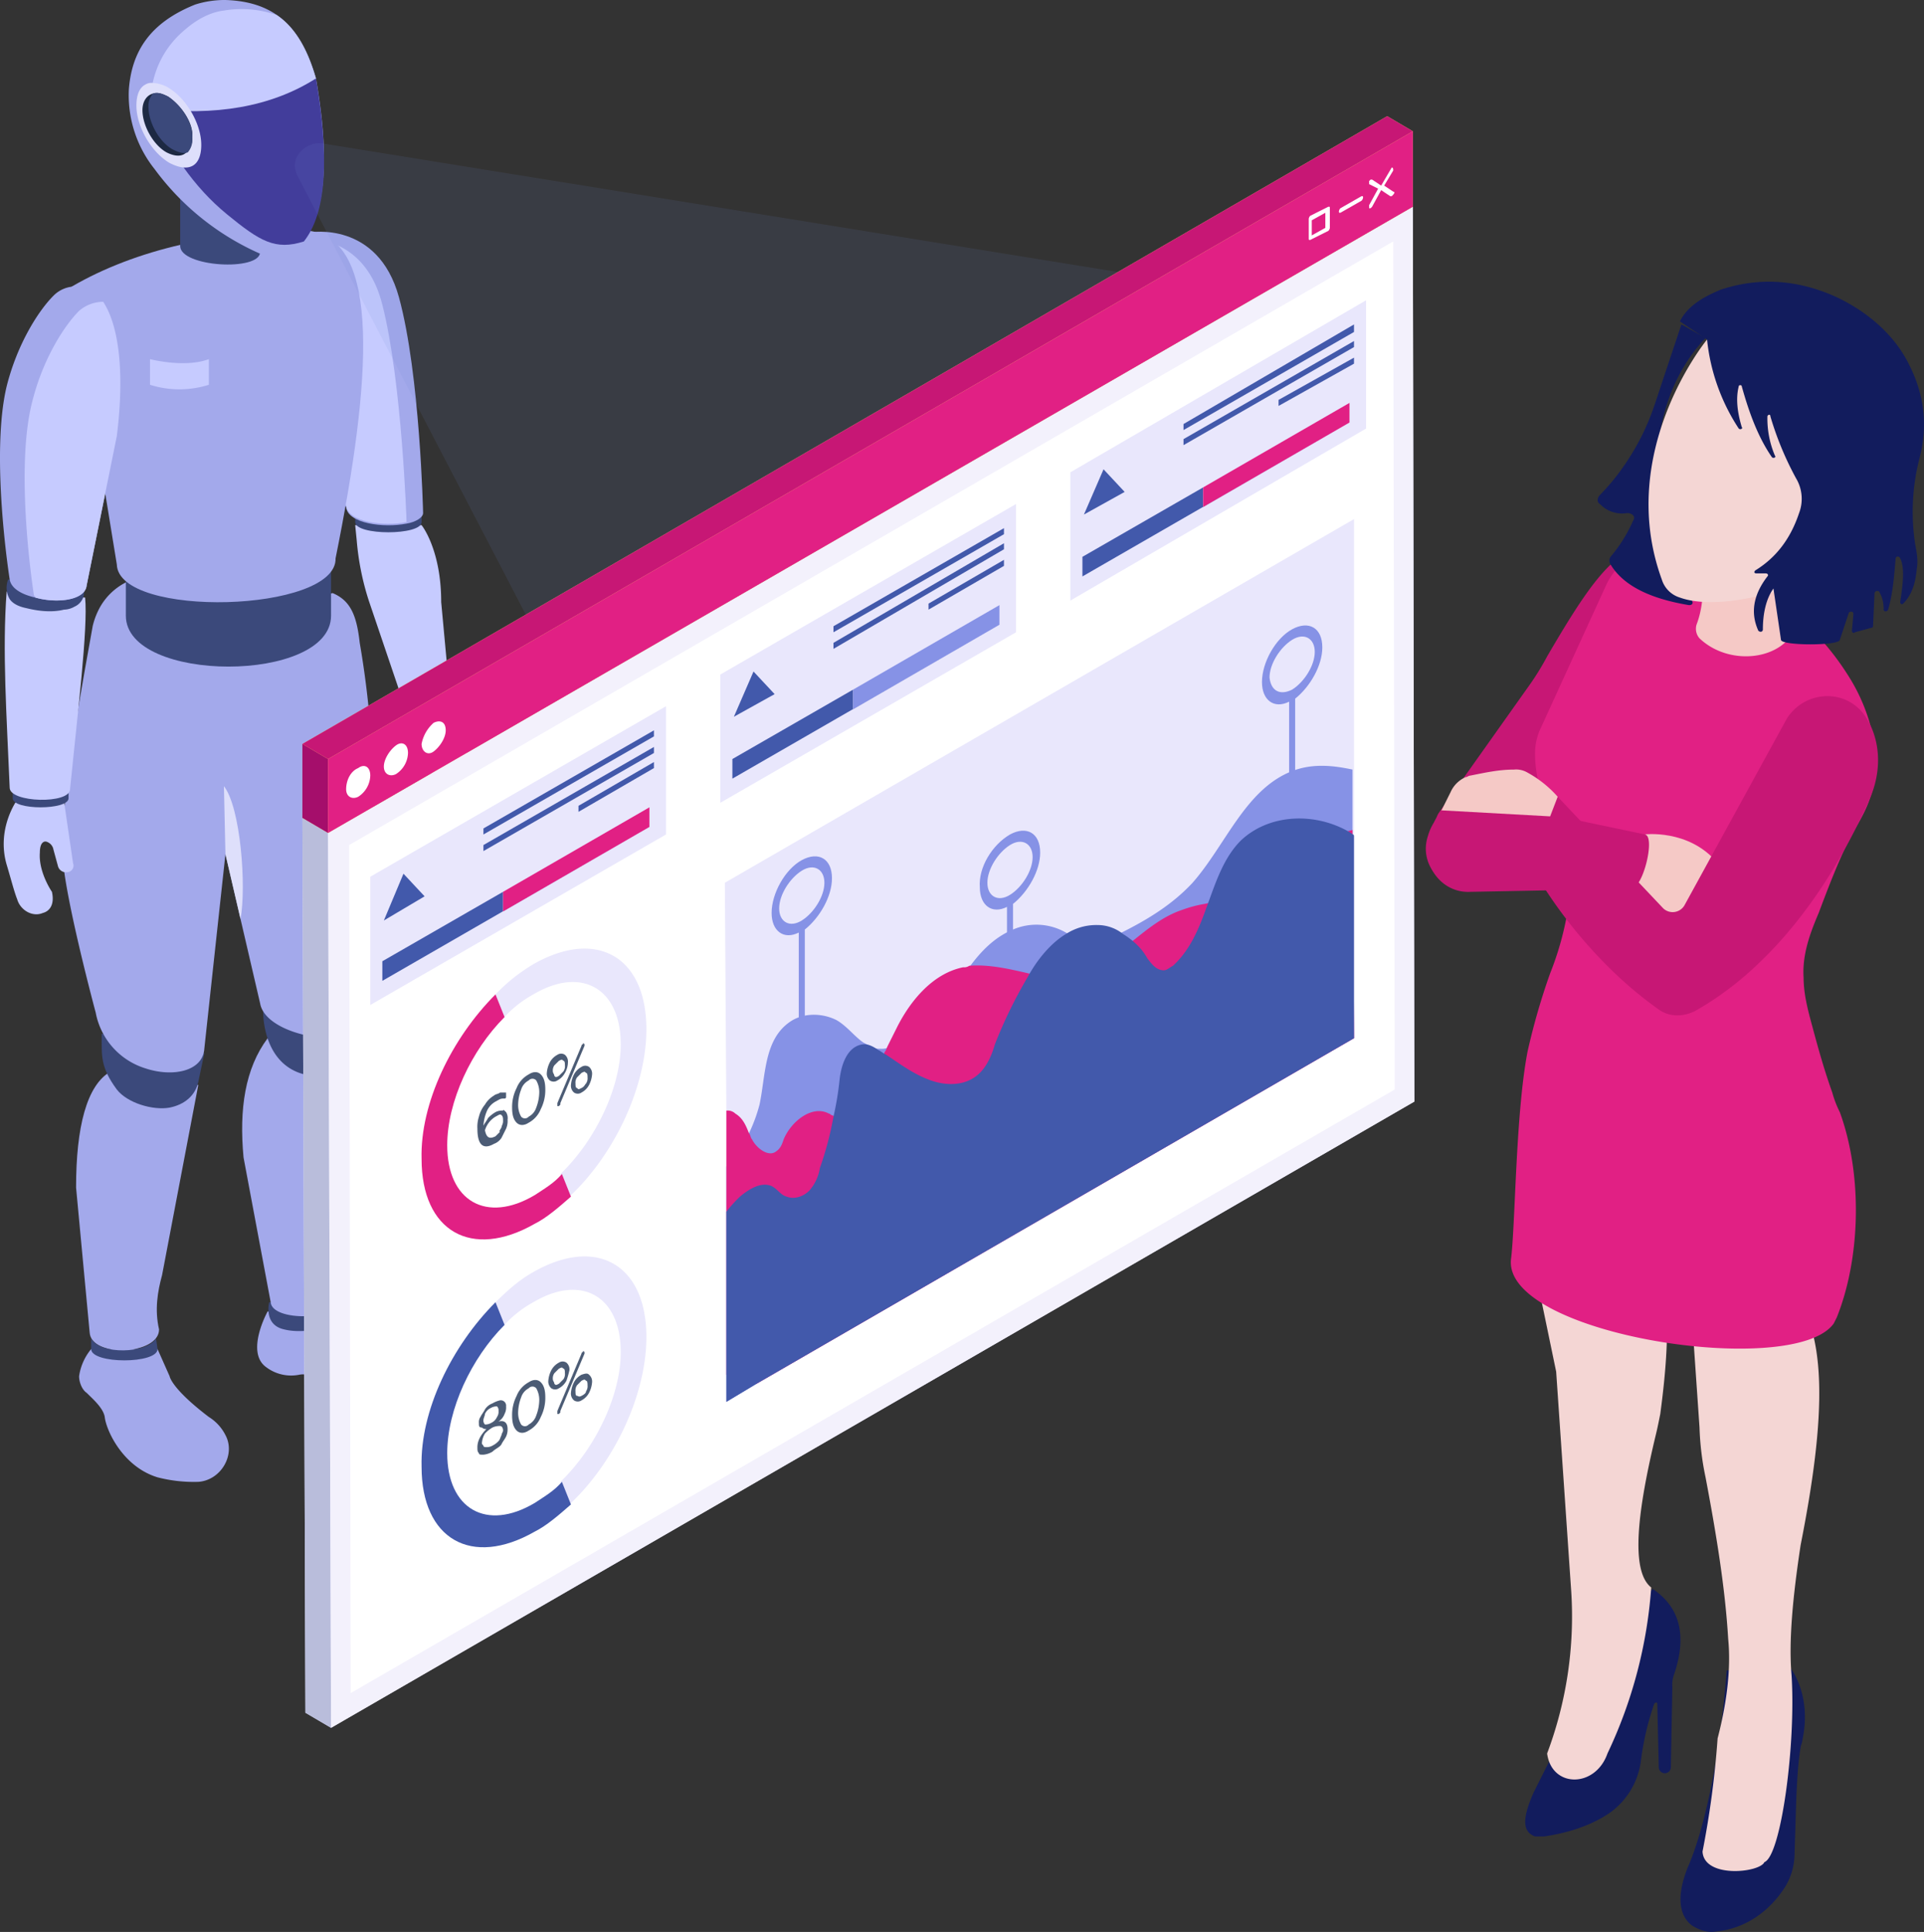 <svg id="Insights_that_drive_action" data-name="Insights that drive action" xmlns="http://www.w3.org/2000/svg" xmlns:xlink="http://www.w3.org/1999/xlink" width="629.507" height="632" viewBox="0 0 629.507 632">
  <rect x="0" y="0" width="629.507" height="632" fill="#333333" stroke="none"/>
  <defs>
    <clipPath id="clip-path">
      <rect id="Rectangle_1799" data-name="Rectangle 1799" width="629.507" height="632" fill="none"/>
    </clipPath>
    <clipPath id="clip-path-3">
      <rect id="Rectangle_1797" data-name="Rectangle 1797" width="271.507" height="192.079" fill="none"/>
    </clipPath>
  </defs>
  <g id="Group_5491" data-name="Group 5491" clip-path="url(#clip-path)">
    <g id="Group_5490" data-name="Group 5490">
      <g id="Group_5489" data-name="Group 5489" clip-path="url(#clip-path)">
        <path id="Path_16574" data-name="Path 16574" d="M41.945,45.8a26.1,26.1,0,0,1,5.924,20.733c-.987,5.43-1.481,8.886-1.975,11.354A7.187,7.187,0,0,1,38,83.811c-2.468-.494-3.949-1.975-3.456-6.417,0,0,3.456-6.911,2.468-13.329-.494-3.456-1.975-3.456-2.962-2.962a1.808,1.808,0,0,0-1.975,1.975L31.578,69a2.468,2.468,0,1,1-4.936,0l.494-20.733Z" transform="translate(104.876 180.292)" fill="#f3f1fc"/>
        <path id="Path_16575" data-name="Path 16575" d="M41.745,44.5l.494,6.417c.494,3.949-14.809,5.43-15.3,1.481l-.494-6.417Z" transform="translate(104.089 175.174)" fill="#4c5c75"/>
        <path id="Path_16576" data-name="Path 16576" d="M45.263,34.8s6.417,7.9,6.417,25.176l2.468,26.657c.494,4.443-15.8,6.417-16.29,1.975L27.985,59.482a87.546,87.546,0,0,1-3.949-19.746L23.542,34.8Z" transform="translate(92.673 136.99)" fill="#c6cbff"/>
        <path id="Path_16577" data-name="Path 16577" d="M45.263,33.1v7.4c0,4.443-21.721,4.443-21.721,0V33.1Z" transform="translate(92.673 130.298)" fill="#3b497b"/>
        <path id="Path_16578" data-name="Path 16578" d="M61.57,107.4c0,1.481-2.468,2.962-5.43,3.456-7.4,1.481-19.252,0-19.746-5.43,0,0-18.265-33.568-16.784-33.568.987,0,3.949-42.948,4.936-53.808V15.58S46.761,11.63,53.672,36.807s7.9,70.592,7.9,70.592" transform="translate(76.859 60.442)" fill="#a3a9eb"/>
        <path id="Path_16579" data-name="Path 16579" d="M56.14,108.112v.494c-7.4,1.481-19.252,0-19.746-5.43,0,0-18.265-33.568-16.784-33.568.987,0,3.949-42.948,4.936-53.808,6.911.494,19.252,3.949,23.7,21.721,6.417,25.176,7.9,70.592,7.9,70.592" transform="translate(76.859 62.197)" fill="#c6cbff"/>
        <path id="Path_16580" data-name="Path 16580" d="M9.191,89.4a17.984,17.984,0,0,0-3.949,8.886c0,1.975.987,4.443,2.468,5.43,1.975,1.975,5.43,4.937,5.924,7.9.494,4.443,5.924,16.29,17.278,19.746a47.378,47.378,0,0,0,13.329,1.481c7.4-.494,12.341-8.886,8.886-15.3a14.841,14.841,0,0,0-5.43-5.924c-12.341-9.379-12.835-13.329-12.835-13.329L30.912,89.4H9.191" transform="translate(20.635 351.923)" fill="#a3a9eb"/>
        <path id="Path_16581" data-name="Path 16581" d="M20.487,87.294s-7.4,13.329-.494,18.265a13.551,13.551,0,0,0,10.86,2.468,6.053,6.053,0,0,1,6.911,3.949c0,.494.494.987.494,1.481,0,2.468,11.848,12.341,25.67,10.367,1.975-.494,3.949-.987,5.43-1.481a7.9,7.9,0,0,0,1.481-13.329L43.195,86.8l-9.873,3.949Z" transform="translate(67.096 341.688)" fill="#a3a9eb"/>
        <path id="Path_16582" data-name="Path 16582" d="M16.4,71C8.5,75.443,5.042,89.265,5.042,109.011L9.485,156.4c.494,8.392,22.708,7.4,22.708-.987-1.481-6.417-.494-12.341.987-17.771l11.848-62.2Z" transform="translate(19.848 279.491)" fill="#a3a9eb"/>
        <path id="Path_16583" data-name="Path 16583" d="M27.763,92.156c0,4.936-21.721,4.936-21.721,0V88.7c2.962,5.43,18.265,4.937,21.227,0Z" transform="translate(23.784 349.167)" fill="#3b497b"/>
        <path id="Path_16584" data-name="Path 16584" d="M18.05,86.3s-1.975,7.4,4.936,8.886c3.949.987,8.886.494,12.835-.494A6.162,6.162,0,0,0,40.264,86.3H18.05" transform="translate(70.027 339.72)" fill="#3b497b"/>
        <path id="Path_16585" data-name="Path 16585" d="M24.406,68.8c-7.4,9.873-9.379,23.2-7.9,39l8.886,47.39c.494,6.417,22.214,5.924,22.214-.494-1.481-29.125,1.481-56.276,9.379-80.958Z" transform="translate(63.178 270.831)" fill="#a3a9eb"/>
        <path id="Path_16586" data-name="Path 16586" d="M6.751,68.5c0,7.4-.494,10.86,4.936,18.265,3.456,4.443,11.848,6.911,17.278,5.924C33.9,91.7,37.358,88.74,38.345,84.3l1.975-9.379Z" transform="translate(26.531 269.65)" fill="#3b497b"/>
        <path id="Path_16587" data-name="Path 16587" d="M17.444,67s-.494,15.8,11.848,20.24c5.924,1.975,10.367,1.975,13.822.987a10.919,10.919,0,0,0,7.9-7.4,33.05,33.05,0,0,0,0-9.873Z" transform="translate(68.658 263.745)" fill="#3b497b"/>
        <path id="Path_16588" data-name="Path 16588" d="M105.895,112.547l-2.468,69.6c-1.481,10.367-32.581,5.924-34.555-5.43L57.517,127.851c-2.468,22.708-6.911,63.681-6.911,63.681-.494,7.4-10.367,9.379-19.252,6.417a23.645,23.645,0,0,1-16.29-18.265S4.7,141.179,4.2,127.851c-.987-16.784,7.9-63.187,9.873-74.541a24.062,24.062,0,0,1,1.975-5.43A20.214,20.214,0,0,1,25.923,38.5l1.481.987,20.24,17.278V54.3l29.125-7.4,15.8-4.443c5.924,2.468,7.9,7.4,8.886,16.29a304.237,304.237,0,0,1,4.443,53.808" transform="translate(16.244 151.555)" fill="#a3a9eb"/>
        <path id="Path_16589" data-name="Path 16589" d="M75.478,36.8V56.546c0,22.214-67.136,22.214-67.136,0V36.8Z" transform="translate(32.838 144.863)" fill="#3b497b"/>
        <path id="Path_16590" data-name="Path 16590" d="M82.739,15.3c-29.619,0-56.77,5.924-78,18.265L19.551,124.4c.494,17.771,72.073,15.8,71.579-1.975C102.978,63.678,105.94,18.756,82.739,15.3" transform="translate(18.667 60.228)" fill="#a3a9eb"/>
        <path id="Path_16591" data-name="Path 16591" d="M38.105,12.1V34.808c0,6.417-26.163,4.936-26.163-1.975V12.1Z" transform="translate(47.01 47.632)" fill="#3b497b"/>
        <path id="Path_16592" data-name="Path 16592" d="M69.8,25.67C64.86,7.9,55.481.494,40.178,0A31.829,31.829,0,0,0,30.3,1.481C15.5,7.4,9.572,16.784,8.584,29.125a38.741,38.741,0,0,0,8.392,26.163A85.728,85.728,0,0,0,52.519,83.427a9.94,9.94,0,0,0,10.86-1.975C72.759,72.567,74.733,53.808,69.8,25.67" transform="translate(33.583)" fill="#a3a9eb"/>
        <path id="Path_16593" data-name="Path 16593" d="M64.243,23.308c-14.809,9.873-33.075,12.835-54.3,9.873,0-10.86,3.949-19.746,11.848-26.163,3.456-2.962,7.9-5.43,12.341-5.924A34.516,34.516,0,0,1,51.409,2.575c5.924,3.949,9.873,10.86,12.835,20.733" transform="translate(39.137 2.362)" fill="#c6cbff"/>
        <path id="Path_16594" data-name="Path 16594" d="M60.294,58.514c-9.379,2.962-14.316,0-25.176-8.886S16.359,28.9,9.942,15.073c21.227,2.468,39.492-.494,54.3-9.873,4.443,26.163,3.456,43.935-3.949,53.314" transform="translate(39.137 20.47)" fill="#423d9b"/>
        <path id="Path_16595" data-name="Path 16595" d="M4.669,53s-6.911,9.379-3.456,21.227c1.481,4.937,2.468,8.886,3.456,11.354.987,3.456,4.936,5.924,8.392,4.443,1.975-.494,3.949-2.468,2.962-6.911,0,0-4.443-6.417-3.949-12.835,0-3.456,1.481-3.949,2.468-3.456a3.28,3.28,0,0,1,1.975,2.468L18,74.721A2.707,2.707,0,0,0,20.96,76.7a2.175,2.175,0,0,0,1.975-2.962l-2.962-20.24Z" transform="translate(0.968 208.634)" fill="#c6cbff"/>
        <path id="Path_16596" data-name="Path 16596" d="M19.107,51.6v6.417c0,3.949-18.265,3.949-18.265,0V51.6Z" transform="translate(3.315 203.123)" fill="#3b497b"/>
        <path id="Path_16597" data-name="Path 16597" d="M.942,39.2c-1.481,19.252,0,40.479.987,64.174,0,4.937,19.746,5.43,19.746.494,2.468-24.682,5.924-52.821,4.936-62.694Z" transform="translate(1.24 154.311)" fill="#c6cbff"/>
        <path id="Path_16598" data-name="Path 16598" d="M.967,38.4a7.311,7.311,0,0,0,.494,6.417c.987,1.481,2.962,2.468,5.43,2.962,3.949.987,8.392,1.481,12.341.494a7.135,7.135,0,0,0,3.456-.987A5.219,5.219,0,0,0,25.65,43.83l.494-2.962Z" transform="translate(1.708 151.161)" fill="#3b497b"/>
        <path id="Path_16599" data-name="Path 16599" d="M38.218,67.938l-9.873,48.871c-.494,4.937-9.873,5.924-16.784,3.949-4.443-.987-7.9-2.962-8.392-5.924,0,0-6.417-40.479-.987-63.187,3.456-13.822,10.367-24.682,15.3-29.619a10.107,10.107,0,0,1,15.3.987l.987.987c5.43,8.392,6.911,24.189,4.443,43.935" transform="translate(0 74.727)" fill="#a3a9eb"/>
        <path id="Path_16600" data-name="Path 16600" d="M31.788,63.935l-9.873,48.871c-.494,4.936-9.873,5.924-16.784,3.949,0-.494-.494-.494-.494-.987,0,0-6.417-40.479-.494-63.187C7.6,38.759,14.511,27.9,19.447,22.962A12.1,12.1,0,0,1,27.346,20c5.43,8.392,6.911,24.189,4.443,43.935" transform="translate(6.43 78.73)" fill="#c6cbff"/>
        <path id="Path_16601" data-name="Path 16601" d="M9.942,23.8s11.354,2.962,19.252,0v8.392a32.025,32.025,0,0,1-19.252,0Z" transform="translate(39.137 93.689)" fill="#c6cbff"/>
        <path id="Path_16602" data-name="Path 16602" d="M14.472,5.5A3.7,3.7,0,0,0,12,5.994c-1.975.987-2.962,3.456-2.962,6.911,0,6.911,4.936,15.3,10.86,18.759,2.962,1.481,5.43,1.975,7.4.987s2.962-3.456,2.962-6.911c0-6.911-4.936-15.3-10.86-18.759A11.036,11.036,0,0,0,14.472,5.5" transform="translate(35.594 21.651)" fill="#dedffb"/>
        <path id="Path_16603" data-name="Path 16603" d="M17.834,7.342c-1.975-.987-3.456-1.481-4.936-.987-1.975.494-3.456,2.468-3.456,5.43,0,4.936,3.456,11.354,7.9,13.822,2.962,1.481,5.43,1.481,6.911-.494a6.034,6.034,0,0,0,1.481-4.443c.494-4.443-3.456-10.367-7.9-13.329" transform="translate(37.168 24.252)" fill="#1d2943"/>
        <path id="Path_16604" data-name="Path 16604" d="M16.259,7.342c-1.975-.987-3.456-1.481-4.936-.987A6.034,6.034,0,0,0,9.842,10.8c0,4.936,3.456,11.354,7.9,13.822,1.975.987,3.456,1.481,4.936.987a6.034,6.034,0,0,0,1.481-4.443c.494-4.936-3.456-10.86-7.9-13.822" transform="translate(38.743 24.252)" fill="#3b497b"/>
        <path id="Path_16605" data-name="Path 16605" d="M15.336,74.314,14.842,52.1c5.43,6.911,7.4,32.581,5.43,43.441Z" transform="translate(58.425 205.092)" fill="#dedffb"/>
        <g id="Group_5488" data-name="Group 5488" transform="translate(96.469 46.847)" opacity="0.11">
          <g id="Group_5487" data-name="Group 5487">
            <g id="Group_5486" data-name="Group 5486" clip-path="url(#clip-path-3)">
              <path id="Path_16606" data-name="Path 16606" d="M28.428,9.537,291.049,51.991,114.816,201.567,20.529,20.4a9.152,9.152,0,0,1-.987-3.456c0-4.443,4.443-7.9,8.886-7.4" transform="translate(-19.542 -9.488)" fill="#7088d2"/>
            </g>
          </g>
        </g>
        <path id="Path_16607" data-name="Path 16607" d="M383.862,306.434,29.421,511.3l-8.392-4.937-.987-292.734,8.392,4.937L383.368,13.7Z" transform="translate(78.895 53.93)" fill="#dedffb"/>
        <path id="Path_16608" data-name="Path 16608" d="M29.421,351.871l-8.392-4.937L20.042,54.2l8.392,4.936Z" transform="translate(78.895 213.358)" fill="#b9bddb"/>
        <path id="Path_16609" data-name="Path 16609" d="M376.676,13.7l.494,292.734L22.729,511.3l-.987-292.734Z" transform="translate(85.587 53.93)" fill="#f3f1fc"/>
        <path id="Path_16610" data-name="Path 16610" d="M23.142,213.46,364.747,16l.494,277.431L23.636,490.891Z" transform="translate(91.098 62.984)" fill="#fff"/>
        <path id="Path_16611" data-name="Path 16611" d="M253.894,204.215,58.409,317.261l-9.873,5.924V228.4l-.494-75.035L253.894,34.4V204.215Z" transform="translate(189.117 135.416)" fill="#e9e7fc"/>
        <path id="Path_16612" data-name="Path 16612" d="M383.368,37.319,28.434,242.184l-8.392-4.936V213.058L374.976,7.7l8.392,4.936Z" transform="translate(78.895 30.311)" fill="#ffd06c"/>
        <path id="Path_16613" data-name="Path 16613" d="M28.434,78.425l-8.392-4.936V49.3l8.392,4.937Z" transform="translate(78.895 194.069)" fill="#a50e6b"/>
        <path id="Path_16614" data-name="Path 16614" d="M28.434,217.995l-8.392-4.937L374.976,7.7l8.392,4.936Z" transform="translate(78.895 30.311)" fill="#c71775"/>
        <path id="Path_16615" data-name="Path 16615" d="M376.676,8.7V33.382L21.742,238.247V214.058Z" transform="translate(85.587 34.248)" fill="#e12084"/>
        <path id="Path_16616" data-name="Path 16616" d="M26.891,51.443c1.975-1.481,3.949-.494,3.949,2.468a8.507,8.507,0,0,1-3.949,6.911c-1.975.987-3.949,0-3.949-2.468,0-2.962,1.481-5.924,3.949-6.911" transform="translate(90.311 199.825)" fill="#fff"/>
        <path id="Path_16617" data-name="Path 16617" d="M29.391,49.943c1.975-1.481,3.949-.494,3.949,2.468a8.507,8.507,0,0,1-3.949,6.911c-1.975.987-3.949,0-3.949-2.468s1.975-5.43,3.949-6.911" transform="translate(100.152 193.92)" fill="#fff"/>
        <path id="Path_16618" data-name="Path 16618" d="M31.891,48.268c1.975-.987,3.949-.494,3.949,2.468,0,2.468-1.975,5.43-3.949,6.911s-3.949,0-3.949-2.468a12.225,12.225,0,0,1,3.949-6.911" transform="translate(109.994 188.19)" fill="#fff"/>
        <path id="Path_16619" data-name="Path 16619" d="M96.147,13c.494,0,.494,0,.494.494a1.724,1.724,0,0,1-.494.987L89.236,18.43c-.494,0-.494,0-.494-.494a1.723,1.723,0,0,1,.494-.987Z" transform="translate(349.333 51.174)" fill="#fff"/>
        <path id="Path_16620" data-name="Path 16620" d="M98.147,11.4h0c.494,0,.494.494.494.987l-2.962,4.936,2.962,1.975c.494,0,.494.494,0,.987l-.494.494h-.494L94.691,18.8l-2.962,5.43-.494.494h-.494v-.987l2.962-5.43-2.962-1.481v-.987l.494-.494h.494l2.962,1.975Z" transform="translate(357.206 43.4)" fill="#fff"/>
        <path id="Path_16621" data-name="Path 16621" d="M93.159,13.7c.494,0,.494,0,.494.494v6.417a1.724,1.724,0,0,1-.494.987L87.236,24.56c-.494,0-.494,0-.494-.494V17.649a1.723,1.723,0,0,1,.494-.987Zm-.987,6.911V15.675l-4.443,2.468v4.936l4.443-2.468" transform="translate(341.46 53.93)" fill="#fff"/>
        <path id="Path_16622" data-name="Path 16622" d="M121.3,46.8V88.76L24.542,144.543v-41.96Z" transform="translate(96.609 184.228)" fill="#e9e7fc"/>
        <path id="Path_16623" data-name="Path 16623" d="M31.859,57.9l6.911,7.4L25.442,73.2Z" transform="translate(100.152 227.923)" fill="#4259ab"/>
        <path id="Path_16624" data-name="Path 16624" d="M87.824,49.5v1.975L32.042,83.562V81.587Z" transform="translate(126.133 194.857)" fill="#4259ab"/>
        <path id="Path_16625" data-name="Path 16625" d="M63.024,50.5v1.975L38.342,66.79V64.816Z" transform="translate(150.933 198.793)" fill="#4259ab"/>
        <path id="Path_16626" data-name="Path 16626" d="M64.834,76.027v6.417L112.718,54.8,25.342,105.152V98.735Z" transform="translate(99.758 215.72)" fill="#4259ab"/>
        <path id="Path_16627" data-name="Path 16627" d="M81.226,53.5v6.417L33.342,87.562V81.144Z" transform="translate(131.25 210.603)" fill="#e12084"/>
        <path id="Path_16628" data-name="Path 16628" d="M87.824,48.4v1.975L32.042,82.462V80.487Z" transform="translate(126.133 190.526)" fill="#4259ab"/>
        <path id="Path_16629" data-name="Path 16629" d="M144.5,33.4V75.36L47.742,131.143V89.182Z" transform="translate(187.936 131.479)" fill="#e9e7fc"/>
        <path id="Path_16630" data-name="Path 16630" d="M55.059,44.5l6.911,7.4-13.329,7.4Z" transform="translate(191.479 175.174)" fill="#4259ab"/>
        <path id="Path_16631" data-name="Path 16631" d="M111.024,36v1.975L55.242,70.555V68.581Z" transform="translate(217.46 141.714)" fill="#4259ab"/>
        <path id="Path_16632" data-name="Path 16632" d="M86.224,37.1v1.975L61.542,53.39V51.416Z" transform="translate(242.26 146.044)" fill="#4259ab"/>
        <path id="Path_16633" data-name="Path 16633" d="M88.034,62.627v6.417L135.918,41.4,48.542,91.752V85.335Z" transform="translate(191.085 162.971)" fill="#4259ab"/>
        <path id="Path_16634" data-name="Path 16634" d="M104.426,40.1v6.417L56.542,74.162V67.744Z" transform="translate(222.577 157.854)" fill="#8692e6"/>
        <path id="Path_16635" data-name="Path 16635" d="M111.024,35v1.975L55.242,69.062V67.087Z" transform="translate(217.46 137.777)" fill="#4259ab"/>
        <path id="Path_16636" data-name="Path 16636" d="M167.7,19.9V61.86L70.942,118.136V76.176Z" transform="translate(279.263 78.336)" fill="#e9e7fc"/>
        <path id="Path_16637" data-name="Path 16637" d="M78.259,31.1l6.911,7.4-13.329,7.4Z" transform="translate(282.805 122.425)" fill="#4259ab"/>
        <path id="Path_16638" data-name="Path 16638" d="M134.224,22.6v1.975L78.442,56.662V54.687Z" transform="translate(308.786 88.965)" fill="#4259ab"/>
        <path id="Path_16639" data-name="Path 16639" d="M109.424,23.7v1.975L84.742,39.5V37.522Z" transform="translate(333.586 93.295)" fill="#4259ab"/>
        <path id="Path_16640" data-name="Path 16640" d="M111.234,49.227v6.417L159.118,28,71.742,78.352V71.935Z" transform="translate(282.412 110.222)" fill="#4259ab"/>
        <path id="Path_16641" data-name="Path 16641" d="M127.626,26.7v6.417L79.742,60.762V54.344Z" transform="translate(313.904 105.104)" fill="#e12084"/>
        <path id="Path_16642" data-name="Path 16642" d="M134.224,21.5v2.468L78.442,56.055V54.081Z" transform="translate(308.786 84.635)" fill="#4259ab"/>
        <path id="Path_16643" data-name="Path 16643" d="M45.183,67.984C65.917,56.136,82.207,65.515,82.207,89.21c0,18.759-10.367,40.973-25.176,54.8l-2.962-7.4c11.354-10.86,19.746-28.138,19.746-42.454,0-18.265-12.835-25.67-28.632-16.29a36.616,36.616,0,0,0-9.873,7.9l-2.468-7.9a57.078,57.078,0,0,1,12.341-9.873" transform="translate(129.282 247.459)" fill="#e9e7fc"/>
        <path id="Path_16644" data-name="Path 16644" d="M52.144,65.9l2.962,7.4c-10.86,10.86-18.759,27.644-18.759,41.96,0,18.265,12.835,25.67,28.632,16.29,2.962-1.975,6.417-3.949,8.886-6.911l2.962,7.4c-3.949,3.456-7.9,6.911-11.848,8.886-20.733,11.848-37.024,2.468-37.024-21.227-.494-18.265,9.873-39.492,24.189-53.808" transform="translate(109.98 259.415)" fill="#e12084"/>
        <path id="Path_16645" data-name="Path 16645" d="M45.577,88.384C66.31,76.536,82.6,85.915,82.6,109.611c0,18.759-10.367,40.973-25.176,54.8L54.463,157c11.354-10.86,19.746-28.138,19.746-42.454,0-18.265-12.835-25.67-28.632-16.29a36.616,36.616,0,0,0-9.873,7.9l-2.962-7.4c4.443-4.443,8.392-7.9,12.835-10.367" transform="translate(128.889 327.763)" fill="#e9e7fc"/>
        <path id="Path_16646" data-name="Path 16646" d="M52.144,86.3l2.962,7.4c-10.86,10.86-18.759,27.644-18.759,41.96,0,18.265,12.835,25.67,28.632,16.29,2.962-1.975,6.417-3.949,8.886-6.911l2.962,7.4c-3.949,3.456-7.9,6.911-11.848,8.886-20.733,11.848-37.024,2.468-37.024-21.227-.494-18.265,9.873-39.492,24.189-53.808" transform="translate(109.98 339.72)" fill="#4259ab"/>
        <path id="Path_16647" data-name="Path 16647" d="M41.021,78.817a3.7,3.7,0,0,1,.494,2.468,6.261,6.261,0,0,1-.494,2.962L39.54,87.21a4.929,4.929,0,0,1-2.468,1.975c-3.456,1.975-5.43.494-5.43-4.937a10.869,10.869,0,0,1,.494-3.949,9.923,9.923,0,0,1,1.975-3.949,8.382,8.382,0,0,1,2.962-2.962c.494-.494,1.481-.494,1.975-.987h1.975v1.481a.483.483,0,0,1-.494.494h-.494c-.987,0-1.481.494-2.468.987A6.636,6.636,0,0,0,34.6,78.817a14.414,14.414,0,0,0-.987,4.443c.494-.987.987-1.481,1.481-2.468a10.77,10.77,0,0,1,2.468-1.975,4.45,4.45,0,0,1,2.468-.494c0-.494.494,0,.987.494M39.54,83.754c0-.494.494-.987.494-1.975s0-1.481-.494-1.975-.987,0-1.975.494a7.878,7.878,0,0,0-3.456,4.443c.494,2.468,1.481,2.962,3.456,1.975l1.481-1.481c-.494,0,0-.494.494-1.481" transform="translate(124.559 285.002)" fill="#4c5c75"/>
        <path id="Path_16648" data-name="Path 16648" d="M43.321,71.79c.987.987,1.481,2.468,1.481,4.936a13.665,13.665,0,0,1-1.481,6.417,8.711,8.711,0,0,1-3.949,4.443c-1.481.987-2.962.987-3.949,0s-1.481-2.468-1.481-4.937a13.665,13.665,0,0,1,1.481-6.417,8.711,8.711,0,0,1,3.949-4.443c1.481-.987,2.962-.987,3.949,0M41.84,82.651a14.6,14.6,0,0,0,.987-4.937,7.647,7.647,0,0,0-.987-3.949,1.629,1.629,0,0,0-2.468,0A5.056,5.056,0,0,0,36.9,76.727a14.606,14.606,0,0,0-.987,4.937,7.647,7.647,0,0,0,.987,3.949,1.629,1.629,0,0,0,2.468,0,5.056,5.056,0,0,0,2.468-2.962" transform="translate(133.613 279.688)" fill="#4c5c75"/>
        <path id="Path_16649" data-name="Path 16649" d="M43.766,71a2.9,2.9,0,0,1,.987,2.468,9.152,9.152,0,0,1-.987,3.456A5.949,5.949,0,0,1,41.3,79.387a2.2,2.2,0,0,1-2.468,0,2.9,2.9,0,0,1-.987-2.468,9.153,9.153,0,0,1,.987-3.456A5.949,5.949,0,0,1,41.3,71a2.2,2.2,0,0,1,2.468,0m-.987,5.43a2.968,2.968,0,0,0,.494-1.975c0-.494,0-1.481-.494-1.481-.494-.494-.494-.494-1.481,0l-1.481,1.481a2.968,2.968,0,0,0-.494,1.975c0,.494,0,1.481.494,1.481.494.494.494.494,1.481,0s.987-.987,1.481-1.481" transform="translate(148.965 278.015)" fill="#4c5c75"/>
        <path id="Path_16650" data-name="Path 16650" d="M45.828,69.5v.494l-7.9,18.759v.494l-.494.494h-.494v-.987l7.9-18.759a.483.483,0,0,1,.494-.494c0-.494,0-.494.494,0h0" transform="translate(145.422 272.11)" fill="#4c5c75"/>
        <path id="Path_16651" data-name="Path 16651" d="M42.166,76.119A5.949,5.949,0,0,1,39.7,78.587a2.2,2.2,0,0,1-2.468,0,2.9,2.9,0,0,1-.987-2.468,9.152,9.152,0,0,1,.987-3.456A5.948,5.948,0,0,1,39.7,70.2a2.2,2.2,0,0,1,2.468,0,2.9,2.9,0,0,1,.987,2.468,7.135,7.135,0,0,1-.987,3.456m-3.456.987c.494.494.494.494,1.481,0l1.481-1.481a2.968,2.968,0,0,0,.494-1.975c0-.494,0-1.481-.494-1.481-.494-.494-.494-.494-1.481,0L38.71,73.651a2.968,2.968,0,0,0-.494,1.975c0,.494.494.987.494,1.481" transform="translate(142.667 274.866)" fill="#4c5c75"/>
        <path id="Path_16652" data-name="Path 16652" d="M38.553,99.711c1.975-.494,2.962.494,2.962,2.468a5.367,5.367,0,0,1-.494,2.468c-.494.987-.987,1.481-1.481,2.468s-1.975,1.481-2.962,2.468a7.016,7.016,0,0,1-2.962.987c-.987,0-1.481,0-1.481-.494-.494-.494-.494-.987-.494-1.975q0-2.962,2.962-5.924a1.814,1.814,0,0,1-1.481-.494c-.987,0-.987-.494-.987-1.481a2.968,2.968,0,0,1,.494-1.975c.494-.987.987-1.481,1.481-2.468a4.929,4.929,0,0,1,2.468-1.975,8.341,8.341,0,0,1,2.468-.987,1.745,1.745,0,0,1,1.975,1.975,4.45,4.45,0,0,1-.494,2.468,4.928,4.928,0,0,1-1.975,2.468m.987,4.443c0-.494.494-.987.494-1.481,0-.987-.494-1.481-.987-1.481a5.368,5.368,0,0,0-2.468.494,10.768,10.768,0,0,0-2.468,1.975,7.016,7.016,0,0,0-.987,2.962c0,.494,0,.494.494.987,0,.494.494.494.987.494a3.732,3.732,0,0,0,1.975-.494,6.815,6.815,0,0,0,1.975-1.481c.494-.494.494-.987.987-1.975m-5.924-4.937a1.814,1.814,0,0,0,.494,1.481,3.732,3.732,0,0,0,1.975-.494,3.855,3.855,0,0,0,1.975-1.975,2.968,2.968,0,0,0,.494-1.975,1.814,1.814,0,0,0-.494-1.481,3.732,3.732,0,0,0-1.975.494,3.854,3.854,0,0,0-1.975,1.975c0,.494-.494,1.481-.494,1.975" transform="translate(124.559 365.307)" fill="#4c5c75"/>
        <path id="Path_16653" data-name="Path 16653" d="M43.321,92.19c.987.987,1.481,2.468,1.481,4.936a13.665,13.665,0,0,1-1.481,6.417,8.711,8.711,0,0,1-3.949,4.443c-1.481.987-2.962.987-3.949,0s-1.481-2.468-1.481-4.937a13.665,13.665,0,0,1,1.481-6.417,8.711,8.711,0,0,1,3.949-4.443c1.481-.987,2.962-.987,3.949,0m-1.481,10.86a14.605,14.605,0,0,0,.987-4.937,7.647,7.647,0,0,0-.987-3.949,1.629,1.629,0,0,0-2.468,0A5.056,5.056,0,0,0,36.9,97.127a14.605,14.605,0,0,0-.987,4.937,7.648,7.648,0,0,0,.987,3.949,1.629,1.629,0,0,0,2.468,0,5.056,5.056,0,0,0,2.468-2.962" transform="translate(133.613 359.993)" fill="#4c5c75"/>
        <path id="Path_16654" data-name="Path 16654" d="M43.766,91.4a2.9,2.9,0,0,1,.987,2.468,9.152,9.152,0,0,1-.987,3.456A5.949,5.949,0,0,1,41.3,99.787a2.2,2.2,0,0,1-2.468,0,2.9,2.9,0,0,1-.987-2.468,9.153,9.153,0,0,1,.987-3.456A5.949,5.949,0,0,1,41.3,91.4c1.481-.494,1.975-.494,2.468,0m-.987,5.43a2.968,2.968,0,0,0,.494-1.975c0-.494,0-1.481-.494-1.481-.494-.494-.494-.494-1.481,0l-1.481,1.481a2.968,2.968,0,0,0-.494,1.975c0,.494,0,1.481.494,1.481s.494.494,1.481,0,1.481-.987,1.481-1.481" transform="translate(148.965 358.32)" fill="#4c5c75"/>
        <path id="Path_16655" data-name="Path 16655" d="M45.828,89.9v.494l-7.9,18.759v.494l-.494.494h-.494v-.987l7.9-18.759a.483.483,0,0,1,.494-.494c0-.494,0-.494.494,0h0" transform="translate(145.422 352.415)" fill="#4c5c75"/>
        <path id="Path_16656" data-name="Path 16656" d="M42.266,96.519A5.948,5.948,0,0,1,39.8,98.987a2.2,2.2,0,0,1-2.468,0,2.9,2.9,0,0,1-.987-2.468,9.152,9.152,0,0,1,.987-3.456A5.948,5.948,0,0,1,39.8,90.6a2.2,2.2,0,0,1,2.468,0,2.9,2.9,0,0,1,.987,2.468,31.454,31.454,0,0,1-.987,3.456m-3.949.987c.494.494.494.494,1.481,0l1.481-1.481a2.968,2.968,0,0,0,.494-1.975c0-.494,0-1.481-.494-1.481-.494-.494-.494-.494-1.481,0l-1.481,1.481a2.968,2.968,0,0,0-.494,1.975c0,.494.494.987.494,1.481" transform="translate(143.06 355.17)" fill="#4c5c75"/>
        <path id="Path_16657" data-name="Path 16657" d="M61.015,57.992c5.43-2.962,9.873-.494,9.873,5.924,0,5.924-3.949,12.835-8.886,16.784v47.884l-1.975.987V81.687c-4.936,2.468-8.886-.494-8.886-6.417,0-6.417,4.443-14.316,9.873-17.278m0,19.746c3.949-2.468,7.4-7.9,7.4-12.341s-3.456-6.417-7.4-3.949-7.4,7.9-7.4,12.341,3.456,6.417,7.4,3.949" transform="translate(201.32 223.389)" fill="#8692e6"/>
        <path id="Path_16658" data-name="Path 16658" d="M74.845,56.292c5.43-2.962,9.873-.494,9.873,5.924,0,5.924-3.949,12.835-8.886,16.784v47.884l-1.975.987V79.987c-4.936,2.468-8.886-.494-8.886-6.417-.494-6.417,3.949-13.822,9.873-17.278m0,19.746c3.949-2.468,7.4-7.9,7.4-12.341s-3.456-6.417-7.4-3.949-7.4,7.9-7.4,12.341,3.456,6.417,7.4,3.949" transform="translate(255.614 216.697)" fill="#8692e6"/>
        <path id="Path_16659" data-name="Path 16659" d="M93.515,42.692c5.43-2.962,9.873-.494,9.873,5.924,0,5.924-3.949,12.835-8.886,16.784v47.884l-1.975.987V66.387c-4.937,2.468-8.886-.494-8.886-6.417,0-6.417,4.443-14.316,9.873-17.278m0,19.746c3.949-2.468,7.4-7.9,7.4-12.341s-3.456-6.417-7.4-3.949-7.4,7.9-7.4,12.341c.494,4.443,3.456,5.924,7.4,3.949" transform="translate(329.257 163.16)" fill="#8692e6"/>
        <path id="Path_16660" data-name="Path 16660" d="M253.5,139.854,58.015,252.9l-9.873,5.924V181.814l.494-.494a29.405,29.405,0,0,0,6.911-10.367A52.635,52.635,0,0,0,59,161.574c1.975-9.379,1.481-20.733,9.379-26.657,4.443-3.456,10.86-3.456,15.8-.987,3.456,1.975,5.924,5.43,8.886,7.4l2.962,1.481a4.45,4.45,0,0,0,2.468.494,6.261,6.261,0,0,0,2.962-.494,14.784,14.784,0,0,0,4.937-1.975c7.4-3.949,12.341-11.848,17.278-18.759.987-1.975,2.468-3.456,3.949-5.43,3.949-5.43,8.392-9.873,14.316-12.341a19.34,19.34,0,0,1,17.278.987,11.528,11.528,0,0,1,4.937,5.924l13.329-5.924c8.886-4.443,16.784-9.379,23.2-16.29,10.86-12.341,17.278-30.606,32.581-36.53,6.417-2.468,12.835-1.975,19.746-.494V72.717Z" transform="translate(189.511 199.777)" fill="#8692e6"/>
        <path id="Path_16661" data-name="Path 16661" d="M253.5,123.124,58.015,236.169H56.534a24.3,24.3,0,0,1-8.392-2.962V146.819a3.627,3.627,0,0,1,2.962.987c2.468,1.481,3.456,3.949,4.443,6.417.494.494.494,1.481.987,1.975,1.481,2.962,5.43,5.924,7.9,3.949,1.481-.987,1.975-2.468,2.468-3.949,2.468-5.924,9.379-11.354,14.809-8.392.494,0,.494.494.987.494,1.975.987,3.456,2.468,5.43,1.975a4.451,4.451,0,0,0,2.962-2.962c3.949-5.924,6.417-12.835,8.886-19.746.494-.494.494-.987.987-1.975l2.962-5.924c4.443-8.886,11.848-17.771,21.721-19.746a2.968,2.968,0,0,0,1.975-.494c6.417-.494,12.835.987,19.252,2.468a40.59,40.59,0,0,0,13.329.987c8.392-1.481,14.81-6.911,21.227-11.848,4.936-3.949,9.873-7.9,15.8-9.873a41.121,41.121,0,0,1,7.4-1.975,31.932,31.932,0,0,0,6.417-1.975c5.924-2.468,10.86-6.911,16.29-10.86a58.937,58.937,0,0,1,21.721-10.367c1.481-.494,2.468-.494,3.949-.987Z" transform="translate(189.511 216.507)" fill="#e12084"/>
        <path id="Path_16662" data-name="Path 16662" d="M253.5,126.118,58.015,239.163l-9.873,5.924v-62.2a44.511,44.511,0,0,1,4.443-4.937c2.962-2.468,6.911-4.936,10.367-3.456,1.975.987,2.962,2.962,4.937,3.456,2.468.987,5.43,0,7.4-1.975a14.64,14.64,0,0,0,3.456-7.4,105.446,105.446,0,0,0,4.443-16.784,98.838,98.838,0,0,0,1.975-11.848c.494-4.937,2.468-11.354,7.9-11.848,1.975,0,3.456.987,4.937,1.975.987.494,1.481.987,2.468,1.481,4.443,2.962,8.392,5.924,13.329,7.9,5.924,2.468,12.835,2.468,17.278-1.975,2.468-2.468,3.949-5.924,4.937-9.379a153.369,153.369,0,0,1,10.86-22.214c2.962-5.43,7.4-10.86,12.341-13.822a18.25,18.25,0,0,1,10.367-2.962,13.405,13.405,0,0,1,8.392,2.962,27.378,27.378,0,0,1,3.949,2.962,19.327,19.327,0,0,1,3.949,4.937c1.481,1.975,2.962,3.949,5.43,3.949.987,0,1.975-.987,2.962-1.481,5.43-4.937,8.392-11.848,10.86-18.759,2.962-7.9,5.43-16.29,11.354-22.214,9.379-8.886,24.683-9.379,36.036-2.468.494.494.987.494.987.987Z" transform="translate(189.511 213.513)" fill="#4259ab"/>
        <path id="Path_16663" data-name="Path 16663" d="M147.219,110.5s7.4,8.886,3.949,24.189c0,.494-.494,1.481-.494,1.975-1.481,8.886-1.481,21.227-1.975,34.555a21.139,21.139,0,0,1-2.962,10.86c-4.937,7.9-12.835,13.822-22.708,14.81-2.962.494-5.43-.494-7.9-1.975-4.443-3.456-4.936-9.873-1.481-18.759,5.924-13.329,10.86-38.011,12.835-64.668h20.733Z" transform="translate(438.457 434.983)" fill="#121c5d"/>
        <path id="Path_16664" data-name="Path 16664" d="M147.172,97.4c16.784,13.329,14.316,46.9,6.417,86.882-2.468,16.29-3.949,31.1-2.962,42.454,1.481,22.708-3.456,59.238-8.886,61.213-1.481,3.456-19.746,5.43-20.24-3.456a303.6,303.6,0,0,0,4.936-37.024c2.962-11.354,4.443-22.708,3.456-32.581-.987-16.784-3.949-34.555-7.4-52.82a91.764,91.764,0,0,1-1.975-16.29l-1.975-28.632c-4.937-7.9-6.911-21.227-7.9-35.543l31.1,7.9Z" transform="translate(435.542 321.218)" fill="#f4d6d4"/>
        <path id="Path_16665" data-name="Path 16665" d="M142.815,105.3c8.886,5.924,11.354,15.3,6.911,28.138a9.624,9.624,0,0,0-.494,3.949l-.494,26.163a1.975,1.975,0,1,1-3.949,0l-.494-20.733c0-.494-.494-.494-.987,0a92.433,92.433,0,0,0-4.443,19.252,24.766,24.766,0,0,1-9.873,16.29c-4.936,3.456-11.848,6.417-21.721,7.9H104.31c-3.949-1.481-4.443-5.43-.494-14.316L109.74,160.1l21.227-41.96Z" transform="translate(397.939 414.513)" fill="#121c5d"/>
        <path id="Path_16666" data-name="Path 16666" d="M147.345,106.957c1.481,11.354.494,24.682-1.481,39.492-.494,2.468-.987,4.937-1.481,6.911-5.924,24.682-8.392,44.428-1.481,49.859a151.49,151.49,0,0,1-14.316,54.3c-3.949,11.354-18.265,11.354-19.746,0a127.471,127.471,0,0,0,7.9-52.821L111.8,132.627,100.942,80.3l36.036,9.873Z" transform="translate(397.358 316.101)" fill="#f4d6d4"/>
        <path id="Path_16667" data-name="Path 16667" d="M98.257,122.476,128.37,80.022a85.865,85.865,0,0,0,5.43-8.886c11.848-20.24,23.7-39.492,33.568-33.568l-32.581,85.9,30.606,6.417c3.456.987-.987,18.265-4.443,17.278l-52.327.987c-9.379.494-16.29-8.886-13.329-17.771a17.536,17.536,0,0,1,1.975-4.443,7.134,7.134,0,0,1,.987-3.456" transform="translate(372.398 143.601)" fill="#c71775"/>
        <path id="Path_16668" data-name="Path 16668" d="M205.807,290.125c-12.835,18.265-107.616,3.949-105.641-20.733,1.481-11.354,1.481-47.39,5.43-68.124A219.393,219.393,0,0,1,113,175.6a99.033,99.033,0,0,0,5.43-18.759,41.434,41.434,0,0,0-2.468-23.2c-3.949-9.873-7.9-20.733-7.9-29.619a19.362,19.362,0,0,1,1.975-8.886l21.227-46.4c4.443-9.873,15.8-14.809,25.67-11.354a87.89,87.89,0,0,1,21.721,10.367c12.341,7.9,23.2,16.29,32.581,31.594,6.911,11.354,10.86,26.657,6.417,39-1.481,4.443-3.949,8.392-5.924,11.848-3.949,7.4-7.9,17.771-10.86,25.67-2.962,6.911-5.43,13.822-4.937,21.227,0,5.43,1.481,10.86,2.962,16.29,1.975,7.4,3.949,14.316,6.418,21.227a34.272,34.272,0,0,0,2.468,6.417c7.4,20.24,6.911,47.39-.987,67.136Z" transform="translate(394.185 142.805)" fill="#e12084"/>
        <path id="Path_16669" data-name="Path 16669" d="M115.634,55.4s14.809-1.975,24.189,9.379c8.886,11.354-5.924,20.24-6.417,20.24s-18.759,5.43-19.746,4.937c-.494,0-6.417-11.354-6.417-11.354l4.443-6.911Z" transform="translate(422.158 217.583)" fill="#f5c9c6"/>
        <path id="Path_16670" data-name="Path 16670" d="M109.934,79.051l34.555,36.53a4.473,4.473,0,0,0,6.911-.987l33.568-61.213c5.43-8.392,17.278-9.873,24.189-2.468,4.443,4.936,8.392,15.8,2.962,28.632-15.3,34.555-36.036,57.757-57.263,69.6-3.949,1.975-8.392,1.975-11.848-.494-16.784-11.848-31.594-29.125-41.467-46.4,0-10.367,1.481-20.733,8.392-23.2" transform="translate(399.72 181.596)" fill="#c71775"/>
        <path id="Path_16671" data-name="Path 16671" d="M95.192,61.3a17.535,17.535,0,0,1,1.975-4.443A10.328,10.328,0,0,1,99.141,53.9l36.53.494,30.606,6.417c3.456.987-.987,18.265-4.443,17.278l-52.327.987c-10.367,0-17.278-8.886-14.316-17.771" transform="translate(372.008 212.177)" fill="#c71775"/>
        <path id="Path_16672" data-name="Path 16672" d="M95.542,64.329,131.085,66.3l2.468-6.417a36.615,36.615,0,0,0-9.873-7.9A7.336,7.336,0,0,0,119.237,51c-4.937,0-9.379.987-14.316,1.975-.494,0-.987.494-1.481.494A9.624,9.624,0,0,0,98.5,58.4Z" transform="translate(376.101 200.761)" fill="#f5c9c6"/>
        <path id="Path_16673" data-name="Path 16673" d="M151.815,44.173v23.7c-2.468,12.835-21.721,15.8-32.087,5.924a4.735,4.735,0,0,1-.987-4.443c2.468-6.417,2.468-13.822,1.481-21.227A18.01,18.01,0,0,1,110.842,34.3Z" transform="translate(436.329 135.022)" fill="#f5c9c6"/>
        <path id="Path_16674" data-name="Path 16674" d="M133.29,21.5,124.4,48.157A78.494,78.494,0,0,1,114.037,68.4a70.5,70.5,0,0,1-7.4,8.886c-.987.987-.987,2.468,0,2.962a9.952,9.952,0,0,0,8.886,2.962c1.481,0,2.962.987,1.975,2.468a48.065,48.065,0,0,1-7.4,11.848,2.242,2.242,0,0,0,0,2.468c4.443,7.4,13.822,11.354,25.67,13.329.987,0,1.481-.494.987-1.481-16.29-27.644-15.8-64.668,4.443-85.9Z" transform="translate(416.844 84.635)" fill="#121c5d"/>
        <path id="Path_16675" data-name="Path 16675" d="M128.41,22.5S98.3,59.03,113.6,100.99a8.9,8.9,0,0,0,5.924,5.924c5.43,1.975,16.784,2.962,36.036-3.456,33.075-11.354,30.113-46.4,30.113-46.4L154.08,24.475Z" transform="translate(430.115 88.571)" fill="#f4d6d4"/>
        <path id="Path_16676" data-name="Path 16676" d="M120.228,37.575A65.094,65.094,0,0,0,130.594,66.7c.494.494,1.481,0,.987-.494-1.481-4.936-1.975-9.379-.987-13.329,0-.494.987-.494.987,0,2.468,8.886,5.43,16.784,9.873,23.2.494.494,1.481,0,.987-.494a31.122,31.122,0,0,1-2.468-12.835c0-.494.987-.987.987,0a103.064,103.064,0,0,0,8.392,20.24,13.074,13.074,0,0,1,.987,11.354c-2.962,8.886-7.9,14.809-14.316,18.759-.494.494-.494.987.494.987h2.962c.494,0,.987.494.494.987-4.936,6.417-5.43,12.341-2.962,17.771.494.494,1.481.494,1.481-.494,0-4.937.987-9.873,3.456-13.329l2.468,16.784c0,1.975,19.252,1.975,19.252,0l2.962-8.886c.494-.494,1.481-.494,1.481.494l-.494,5.43c0,.494.494.987.987.494l5.43-1.481a.483.483,0,0,0,.494-.494l.494-10.86a.946.946,0,0,1,1.481-.494,10.527,10.527,0,0,1,1.481,5.924c0,.494.987.987,1.481,0,1.481-4.937,1.975-10.86,2.468-16.784,0-.494.987-.987,1.481,0,1.481,2.962.987,7.9,0,14.316,0,.494.494.987.987.494,2.468-2.468,3.949-5.924,4.443-11.354.494-2.468,0-5.43-.494-7.9a69.764,69.764,0,0,1,1.481-28.632c2.962-11.848.987-22.214-4.443-32.087-4.936-8.886-13.329-15.8-22.708-20.24-11.848-5.43-24.682-6.911-38.011-2.468-5.924,2.468-10.86,5.43-13.329,10.367Z" transform="translate(438.298 73.496)" fill="#121c5d"/>
      </g>
    </g>
  </g>
</svg>
